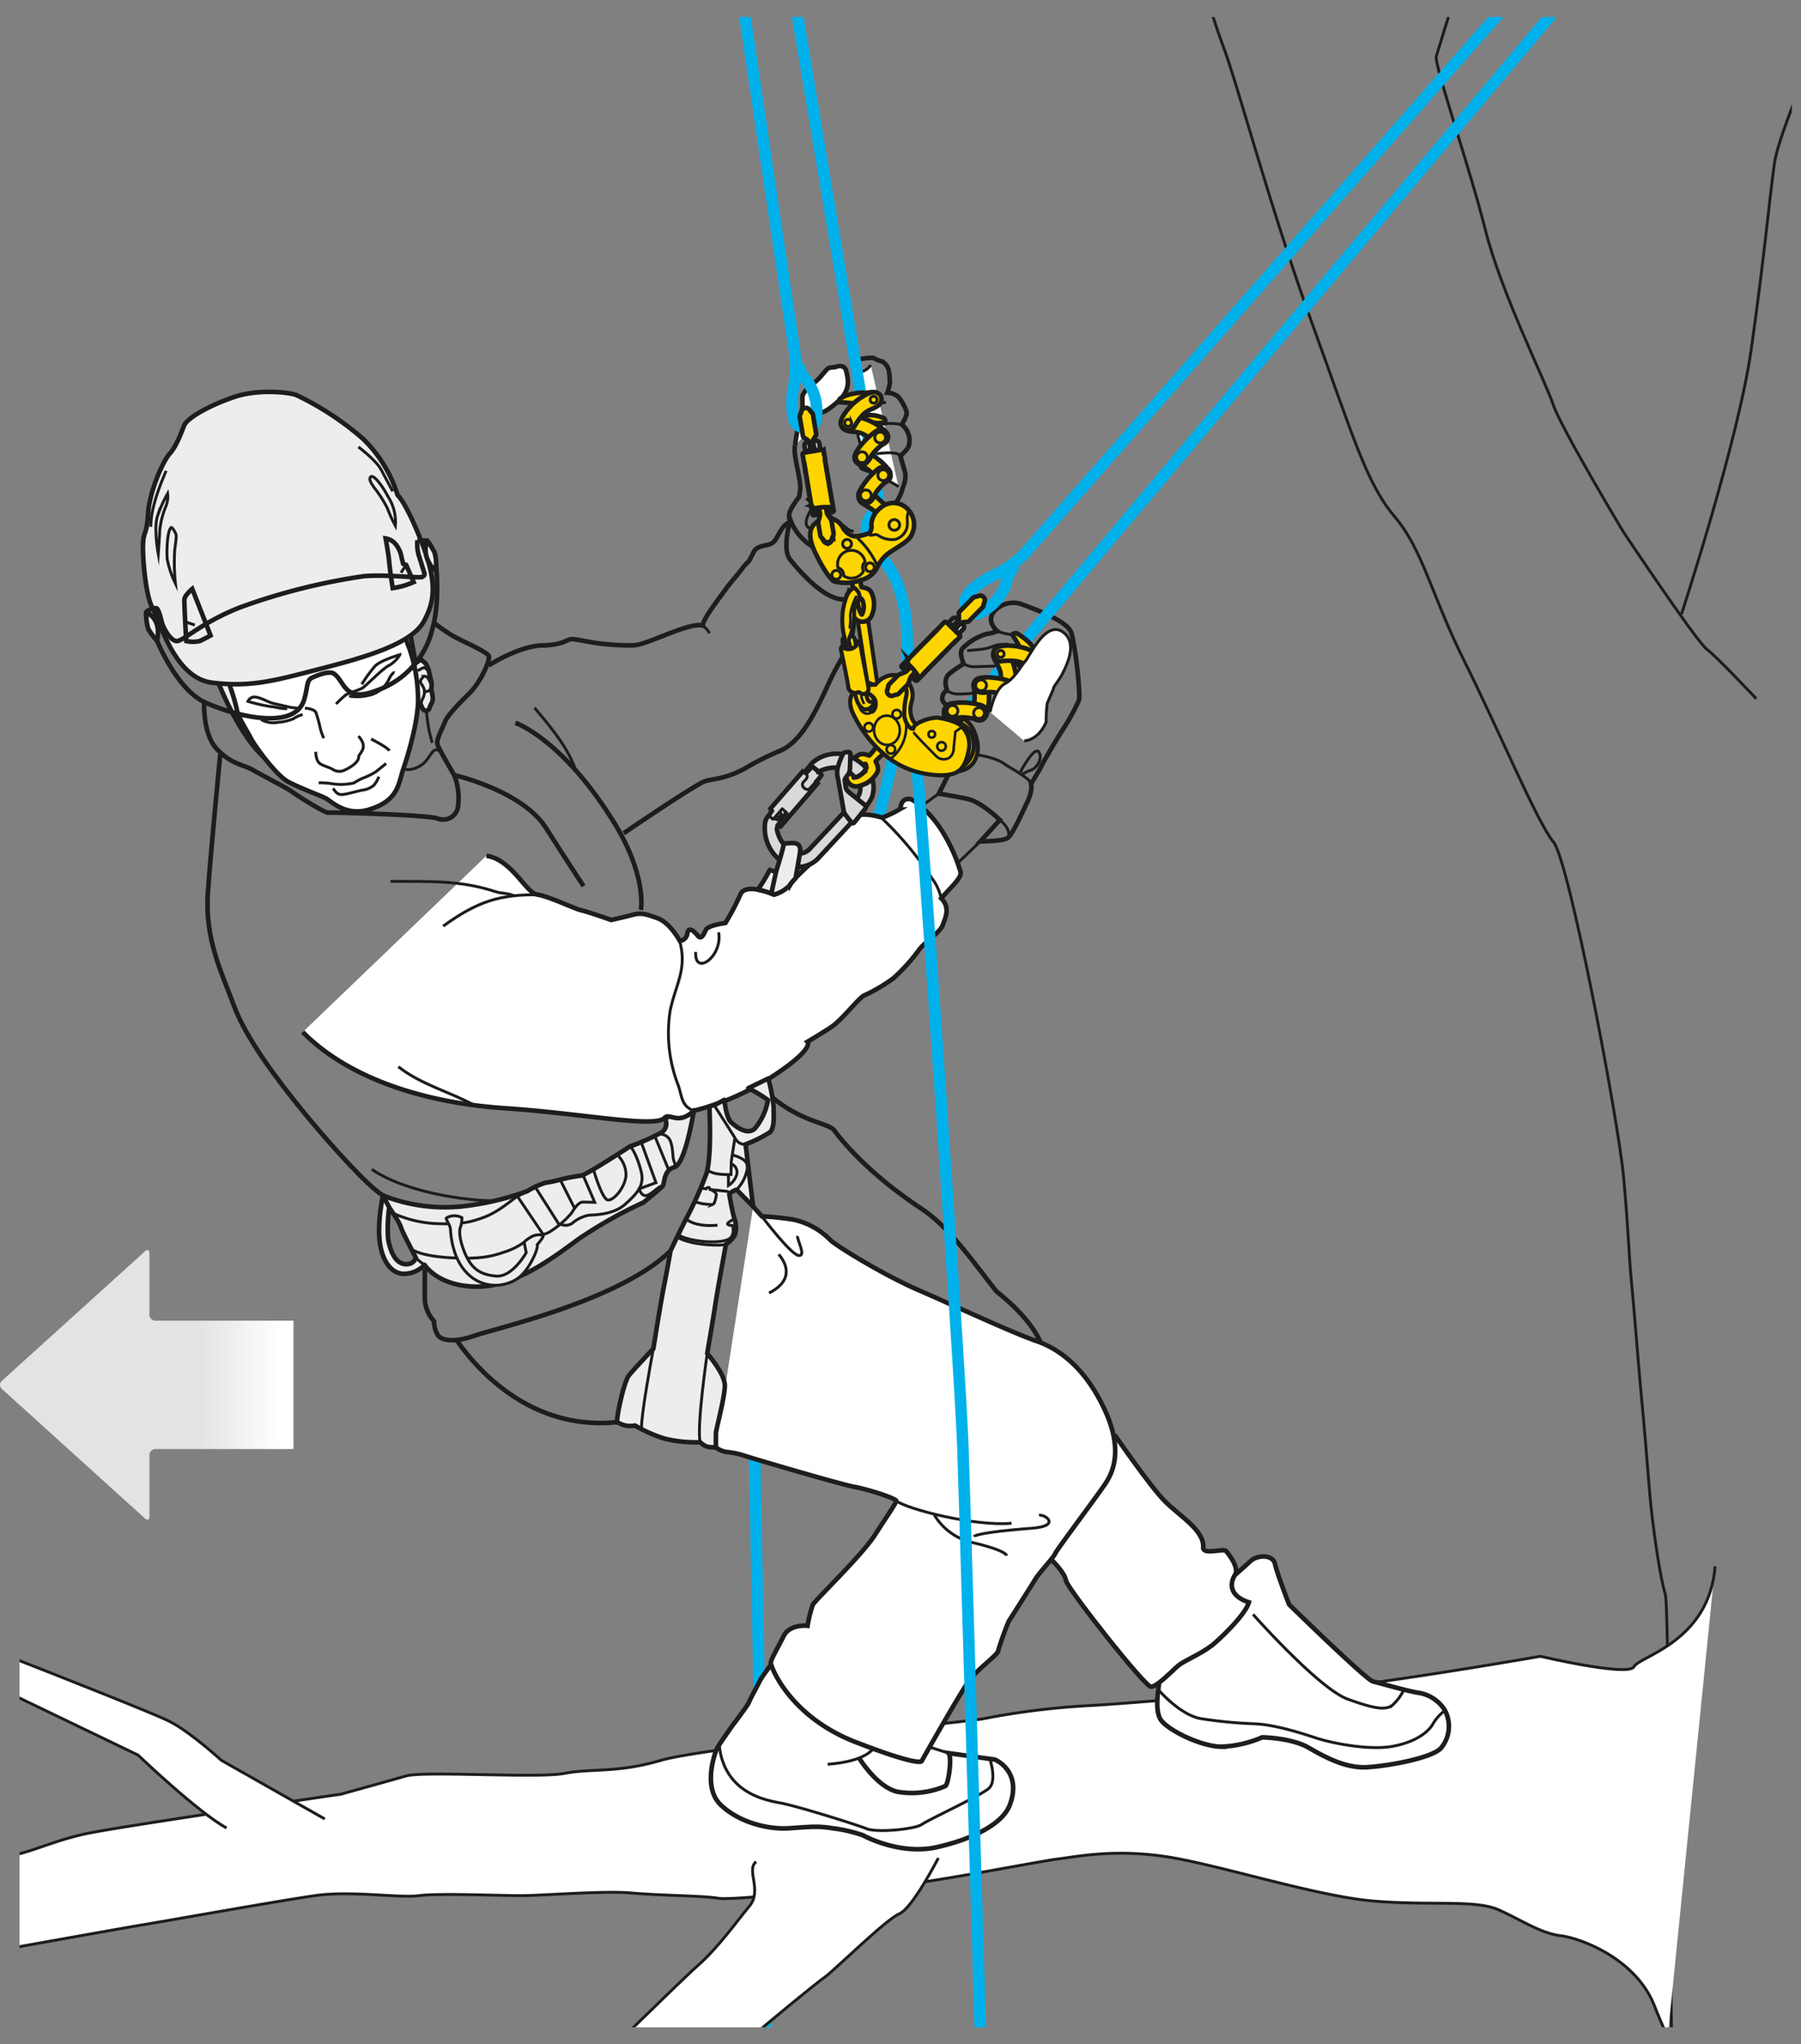 <svg xmlns="http://www.w3.org/2000/svg" xmlns:xlink="http://www.w3.org/1999/xlink" viewBox="0 0 312.784 354.976"><rect x="0" y="0" width="312.784" height="354.976" fill="#808080" stroke="none"/><defs><linearGradient id="Dégradé_sans_nom_5" x1="-3297.086" y1="5556.405" x2="-3297.086" y2="5505.434" gradientTransform="translate(-5505.434 -3056.595) rotate(-90)" gradientUnits="userSpaceOnUse"><stop offset="0.045" stop-color="#fff"/><stop offset="0.323" stop-color="#e3e3e3"/></linearGradient><clipPath id="clip-path"><rect x="3.393" y="2.963" width="307.802" height="349.08" fill="none"/></clipPath></defs><title>ZIGZAG-01-usages-principaux-13</title><g id="Calque_2" data-name="Calque 2"><g id="Calque_1-2" data-name="Calque 1"><path d="M50.972,251.639H26.986a1.034,1.034,0,0,0-1.034,1.036v10.675c0,.571-.348.723-.768.341L.318,241.183a.918.918,0,0,1,0-1.388l24.866-22.503c.42-.386.768-.231.768.341V228.309a1.037,1.037,0,0,0,1.034,1.036H50.972" fill="url(#Dégradé_sans_nom_5)"/><g clip-path="url(#clip-path)"><path d="M138.084,77.323c-.433,1.625,1.126,6.101.877,7.773l-.171,1.204s-1.867,2.261-1.746,3.351a9.363,9.363,0,0,0,4.381,5.447,35.106,35.106,0,0,0,7.133,2.227,12.033,12.033,0,0,1,3.294-3.62,5.377,5.377,0,0,0,2.639-4.543,2.284,2.284,0,0,1,.681-1.32,7.877,7.877,0,0,0,1.64-3.237,4.651,4.651,0,0,0,.406-2.435c-.197-.767-.847-2.965-.847-2.965s.971-.968,1.32-1.4a3.36,3.36,0,0,0,.055-2.506,3.465,3.465,0,0,0-1.147-1.576,6.747,6.747,0,0,0,.835-1.683c.194-.764-.852-2.463-1.441-3.14a2.99,2.99,0,0,0-1.9-.691,8.993,8.993,0,0,0,.445-1.64,11.337,11.337,0,0,0-.214-2.369,2.563,2.563,0,0,0-1.071-1.412,4.587,4.587,0,0,1-1.369-.526c-.193-.203-.975-.112-1.653-.036a11.897,11.897,0,0,0-1.577.347" fill="none" stroke="#1d1d1b" stroke-width="0.8"/><path d="M140.014,86.553c.897.781,1.588,1.073,2.882,2.033,1.293.956,1.541,1.258,2.919,2.194,1.378.945,1.665,1.526,2.45,1.434" fill="none" stroke="#1d1d1b" stroke-miterlimit="10" stroke-width="0.5"/><path d="M141.432,87.665s-2.288,2.941-1.078,3.916c1.205.977,1.657-.198,1.926-.98.269-.772.615-2.015.615-2.015" fill="none" stroke="#1d1d1b" stroke-miterlimit="10" stroke-width="0.5"/><path d="M156.045,84.499a28.835,28.835,0,0,0-2.95-1.629s-2.156-.944-3.279-1.334c-1.124-.381-.15-2.82-.15-2.82a14.908,14.908,0,0,0-.608-2.831c-.405-1.086,1.256-2.418,1.256-2.418a3.738,3.738,0,0,1-.861-1.609,9.664,9.664,0,0,1-.047-3.404s-1.218-3.709-.04-3.84a2.827,2.827,0,0,0,1.86-1.236" fill="#fff" stroke="#1d1d1b" stroke-width="0.5"/><path d="M150.314,73.469a2.081,2.081,0,0,0,1.455.287,19.115,19.115,0,0,0,2.48-.218,12.29,12.29,0,0,1,2.349.183" fill="none" stroke="#1d1d1b" stroke-width="0.5"/><path d="M149.666,78.717a3.156,3.156,0,0,0,1.559.217c.451-.048,1.226-.192,2.471-.278,1.238-.082,2.562.047,2.674.548" fill="none" stroke="#1d1d1b" stroke-width="0.5"/><path d="M142.105,73.211c-.044-.397-.496-1.366.055-1.483.556-.122,1.088.044,3.406-2.037,2.323-2.08,1.654-4.066,1.407-5.229-.244-1.168-1.515-.905-1.78-.758-.271.144-1.037-.002-1.452.331-.417.328-1.649,2.054-2.403,2.427a6.094,6.094,0,0,0-1.926,2.144c-.183.413.155,2.654-.33,3.764a30.179,30.179,0,0,0-.998,4.953" fill="#fff" stroke="#1d1d1b" stroke-width="0.8"/><path d="M84.871,115.589c.701-.537,5.659-3.449,9.279-3.508,3.616-.059,4.226-1.023,5.077-1.08.855-.061,3.481.625,5.085.761a42.502,42.502,0,0,0,5.748.301c2.521-.134,9.557-4.071,12.004-3.432-.123-1.017,3.443-5.539,4.009-6.355.876-1.264,2.094-2.494,2.966-3.738.331-.455.859-.85,1.121-1.249.122-.202.823-1.64.917-1.74,1.009-1.037,2.198-.621,3.172-1.337.85-.62,1.404-3.13,2.918-3.475,0,0-1.377,4.682.08,6.466,6.929,8.5,9.912,6.72,9.912,6.72l.311-1.267c2.021,1.721.92,3.153.816,5.266-.193,4.077-1.55,5.153-3.489,8.931-1.906,3.711-4.604,11.301-9.058,13.407a49.78,49.78,0,0,0-6.199,3.083c-3.773,2.156-6.413,1.889-7.474,2.461-3.504,1.887-13.745,8.894-13.745,8.894" fill="none" stroke="#1d1d1b" stroke-miterlimit="10" stroke-width="0.8"/><path d="M122.03,108.652a3.801,3.801,0,0,1,1.201,1.316" fill="none" stroke="#1d1d1b" stroke-miterlimit="10" stroke-width="0.5"/><path d="M149.922,103.931a17.198,17.198,0,0,1,.83,3.635c.146,1.097,1.698,11.597,1.698,11.597l-1.841-.691-2.15-13.978Z" fill="#ffd500" stroke="#1d1d1b" stroke-linecap="round" stroke-linejoin="round" stroke-width="0.701"/><path d="M138.241,1.154l14.552,87.135s-2.542,1.385-2.288,3.798a6.892,6.892,0,0,0,1.742,3.862c10.456,9.577,3.034,35.583-.995,51.266" fill="none" stroke="#00b1eb" stroke-linecap="round" stroke-linejoin="round" stroke-width="2"/><path d="M149.449,69.16a2.626,2.626,0,0,0,1.921.739,9.012,9.012,0,0,0,2.508-.024" fill="#fff" stroke="#1d1d1b" stroke-width="0.5"/><path d="M151.643,72.105a6.196,6.196,0,0,1,1.936.549.703.703,0,0,1,.126.686l-1.168.15-1.403-.152-1.697-1.31Z" fill="#ffd500" stroke="#1d1d1b" stroke-miterlimit="10" stroke-width="0.8"/><path d="M154.204,76.037c.093-.593-.452-1.211-1.239-1.821a10.314,10.314,0,0,0-4.564-1.911c-.791-.126-1.69-.19-2.178.573a1.284,1.284,0,0,0,.761,1.867c.946.353,1.652.088,2.864.595a11.083,11.083,0,0,1,2.341,1.67A1.315,1.315,0,0,0,154.204,76.037Z" fill="#ffd500" stroke="#1d1d1b" stroke-miterlimit="10" stroke-width="0.8"/><path d="M154.211,81.406a1.792,1.792,0,0,1,.449,1.417,1.276,1.276,0,0,1-2.081.602c-.856-.654-.524-.891-1.864-1.896-1.34-1.005-1.679-.768-2.077-1.413a1.264,1.264,0,0,1,.386-1.74c.498-.388.994-.198,1.582.109a13.75,13.75,0,0,1,1.999,1.337A9.184,9.184,0,0,1,154.211,81.406Z" fill="#ffd500" stroke="#1d1d1b" stroke-miterlimit="10" stroke-width="0.8"/><path d="M154.967,88.964a.891.891,0,0,1,.145,1.192c-.279.605-.854.812-1.823.134-.668-.472-.391-.755-1.732-1.754-1.187-.888-1.931-.997-2.283-1.651a1.285,1.285,0,0,1,.745-1.765,1.232,1.232,0,0,1,1.538.387C152.606,86.878,153.671,87.421,154.967,88.964Z" fill="#ffd500" stroke="#1d1d1b" stroke-miterlimit="10" stroke-width="0.8"/><path d="M145.754,69.844s1.812.099,2.664.24c.857.144,2.595.458,2.835.481.237.015,1.964-.254,1.76-1.285a1.397,1.397,0,0,0-1.516-1.173c-.505-.013-1.033.153-1.436.109a6.48,6.48,0,0,0-1.834.143,6.107,6.107,0,0,0-2.379.899A1.196,1.196,0,0,0,145.754,69.844Z" fill="#ffd500" stroke="#1d1d1b" stroke-miterlimit="10" stroke-width="0.8"/><path d="M146.101,73.916c-.279-.53.041-1.291.596-2.114a10.286,10.286,0,0,1,3.72-3.268c.71-.371,1.54-.707,2.248-.147a1.29,1.29,0,0,1-.131,2.017c-.788.631-1.533.608-2.53,1.472a10.821,10.821,0,0,0-1.69,2.328A1.311,1.311,0,0,1,146.101,73.916Z" fill="#ffd500" stroke="#1d1d1b" stroke-miterlimit="10" stroke-width="0.8"/><path d="M148.749,78.435a1.736,1.736,0,0,0-.244,1.454,1.275,1.275,0,0,0,2.148.31c.751-.76.394-.953,1.58-2.132,1.187-1.185,1.56-1,1.861-1.69a1.263,1.263,0,0,0-.629-1.666c-.549-.314-1.01-.059-1.553.325a12.917,12.917,0,0,0-1.79,1.605A9.091,9.091,0,0,0,148.749,78.435Z" fill="#ffd500" stroke="#1d1d1b" stroke-miterlimit="10" stroke-width="0.8"/><path d="M149.314,85.247a1.423,1.423,0,0,0-.025,1.571,1.275,1.275,0,0,0,2.079.064c.571-.619.254-.846,1.326-2.079.968-1.127,1.672-1.399,1.879-2.102a1.273,1.273,0,0,0-1.038-1.597c-.694-.053-1.086.333-1.633.835A11.809,11.809,0,0,0,149.314,85.247Z" fill="#ffd500" stroke="#1d1d1b" stroke-miterlimit="10" stroke-width="0.8"/><path d="M154.077,81.87a.938.938,0,1,1-1.33-.024A.936.936,0,0,1,154.077,81.87Z" fill="#ffd500" stroke="#1d1d1b" stroke-miterlimit="10" stroke-width="0.5"/><path d="M151.054,85.372a.941.941,0,1,1-1.332-.026A.946.946,0,0,1,151.054,85.372Z" fill="#ffd500" stroke="#1d1d1b" stroke-miterlimit="10" stroke-width="0.5"/><path d="M150.437,78.816a.939.939,0,0,1-.142,1.323.942.942,0,1,1,.142-1.323Z" fill="#ffd500" stroke="#1d1d1b" stroke-miterlimit="10" stroke-width="0.5"/><path d="M153.588,75.381a.941.941,0,1,1-1.318-.139A.93.93,0,0,1,153.588,75.381Z" fill="#ffd500" stroke="#1d1d1b" stroke-miterlimit="10" stroke-width="0.5"/><path d="M152.281,69.181a.601.601,0,1,1-.797-.317A.601.601,0,0,1,152.281,69.181Z" fill="#ffd500" stroke="#1d1d1b" stroke-miterlimit="10" stroke-width="0.5"/><path d="M147.839,73.202a.602.602,0,0,1-.311.795.593.593,0,0,1-.786-.309.6.6,0,1,1,1.097-.485Z" fill="#ffd500" stroke="#1d1d1b" stroke-miterlimit="10" stroke-width="0.5"/><path d="M151.328,102.869c-.428-.825-1.545-.831-1.696-.898-.151-.07-.582-4.902-.582-4.902l-2.23.487s1.452,4.608,1.335,4.732c-.106.129-1.12.597-1.163,1.526a4.766,4.766,0,0,0,1.434,3.506,1.752,1.752,0,0,0,3.05-.657A4.786,4.786,0,0,0,151.328,102.869Zm-2.342,2.033c-.12-.727-.129-1.245-.008-1.236a1.129,1.129,0,0,1,.922.951,2.88,2.88,0,0,1-.211,2.083C149.59,106.835,149.108,105.675,148.986,104.902Z" fill="#ffd500" stroke="#1d1d1b" stroke-miterlimit="10" stroke-width="0.8"/><path d="M138.768,63.767a7.31,7.31,0,0,0,1.569,2.623,8.916,8.916,0,0,1,1.318,6.764c-.524,1.604-2.547,1.356-3.279.523-1.049-1.186-.934-4.857-.536-6.478a19.275,19.275,0,0,0,.14-6.347C137.874,60.361,134.058,34.579,129.102,1" fill="none" stroke="#00b1eb" stroke-linecap="round" stroke-linejoin="round" stroke-width="2"/><path d="M152.952,88.172a3.956,3.956,0,0,0-1.625,2.878,2.006,2.006,0,0,1-.293,1.481,6.756,6.756,0,0,1-2.649.609,3.032,3.032,0,0,1-2.023-1.557,2.895,2.895,0,0,0-4.008-1.199c-1.467.688-2.41,2.149-.78,5.562,1.622,3.414,2.875,4.787,3.219,4.985a7.732,7.732,0,0,0,4.856-.239,4.232,4.232,0,0,0,2.593-1.923,6.469,6.469,0,0,1,1.771-2.458c1.131-.968,3.674-2.094,4.238-3.316a3.851,3.851,0,0,0-.743-4.715A3.365,3.365,0,0,0,152.952,88.172Zm-8.3,4.919c.037.769-.569,1.46-1.129,1.241a1.079,1.079,0,0,1-.172-1.917A.877.877,0,0,1,144.653,93.092Z" fill="#ffd500" stroke="#1d1d1b" stroke-miterlimit="10" stroke-width="0.8"/><path d="M148.989,93.496a14.759,14.759,0,0,1,3.19,4.33" fill="none" stroke="#1d1d1b" stroke-linecap="round" stroke-linejoin="round" stroke-width="0.5"/><path d="M150.759,92.698c.579.59,1.102-.125,1.703.236a4.347,4.347,0,0,0,2.972.744,2.876,2.876,0,0,0,2.088-2.12c.216-.929-.232-2.252.415-2.743" fill="none" stroke="#1d1d1b" stroke-linecap="round" stroke-linejoin="round" stroke-width="0.5"/><path d="M145.814,99.317a.766.766,0,0,1-.068,1.081.765.765,0,1,1-1.009-1.15A.766.766,0,0,1,145.814,99.317Z" fill="none" stroke="#1d1d1b" stroke-linecap="round" stroke-linejoin="round" stroke-width="0.5"/><path d="M147.692,93.937a.769.769,0,1,1-1.088-.07A.78.78,0,0,1,147.692,93.937Z" fill="none" stroke="#1d1d1b" stroke-linecap="round" stroke-linejoin="round" stroke-width="0.5"/><path d="M151.663,98.017a.764.764,0,1,1-1.081-.075A.758.758,0,0,1,151.663,98.017Z" fill="none" stroke="#1d1d1b" stroke-linecap="round" stroke-linejoin="round" stroke-width="0.5"/><path d="M156.01,90.546a.923.923,0,1,1-1.302-.085A.928.928,0,0,1,156.01,90.546Z" fill="none" stroke="#1d1d1b" stroke-linecap="round" stroke-linejoin="round" stroke-width="0.5"/><path d="M146.199,98.994a1.329,1.329,0,0,0-.658-.399,2.408,2.408,0,1,1,4.7-1.029h0a1.309,1.309,0,0,0-.274,1.613,2.514,2.514,0,0,1-.503.629,2.401,2.401,0,0,1-2.952.179A1.322,1.322,0,0,0,146.199,98.994Z" fill="none" stroke="#1d1d1b" stroke-linecap="round" stroke-linejoin="round" stroke-width="0.5"/><path d="M142.326,89.108l-.562-.663-.69-.023-.11-.047c.073.409.141.841.161.927a.191.191,0,0,0,.248.177c.045-.003.473-.075 1-.161Z" fill="#e3e3e3" stroke="#1d1d1b" stroke-miterlimit="10" stroke-width="0.8"/><path d="M142.563,78.614s-.217-1.282-.277-1.673a.549.549,0,0,0-.642-.4c-.148.02-1.148.19-1.489.247a.628.628,0,0,0-.448.563c.011.093.236,1.414.236,1.414l.162.088s1.075,6.428,1.483,8.853c-.119.021-.307.058-.43.084-.193.023-.253.137-.192.472.05.341.206.401.297.389.067-.004.311-.055.467-.08.119.708.655.535.839.511,0,0,.384-.041,1.018-.15.63-.106.515-.235.515-.235l-.145-.873Zm-1.297.615a.706.706,0,1,1,.583-.813A.702.702,0,0,1,141.267,79.229Z" fill="#e3e3e3" stroke="#1d1d1b" stroke-miterlimit="10" stroke-width="0.8"/><line x1="141.729" y1="88.57" x2="141.588" y2="87.705" fill="none" stroke="#1d1d1b" stroke-miterlimit="10" stroke-width="0.5"/><path d="M143.386,87.725s.172,1.011.22,1.323c.047.309.755,1.143.811,1.446.048.299.297,1.798.342,2.047a.699.699,0,0,1-.086.506,2.989,2.989,0,0,0-.22.632.715.715,0,0,1-.61.466.734.734,0,0,1-.73-.242,4.352,4.352,0,0,0-.405-.529.641.641,0,0,1-.249-.449c-.042-.253-.29-1.744-.348-2.051-.046-.302.352-1.314.301-1.632-.05-.304-.217-1.312-.217-1.312Z" fill="#ffd500" stroke="#1d1d1b" stroke-miterlimit="10" stroke-width="0.8"/><path d="M140.838,78.604s-.266-1.58-.317-1.892c-.047-.309-1.015-.664-1.066-.969-.052-.303-.51-3.039-.548-3.283a.671.671,0,0,1,.089-.51,3.708,3.708,0,0,0,.214-.629.73.73,0,0,1,.612-.465.719.719,0,0,1,.724.238,3.485,3.485,0,0,0,.41.526.711.711,0,0,1,.249.456c.031.245.49,2.981.546,3.284.045.303-.6.927-.554,1.236.051.318.32,1.893.32,1.893Z" fill="#ffd500" stroke="#1d1d1b" stroke-miterlimit="10" stroke-width="0.8"/><path d="M139.385,78.915c.03.127.279,1.648.279,1.648l.043-.001.143.852-.054.006.112.674.051-.003.142.84-.052.004.117.68.046-.009.146.862-.054.006.115.68.048-.008.142.832-.052.004.117.677.048-.007.146.887c-.023.023-.035.04-.03.064.003.019.012.073.023.158a.281.281,0,0,1,.197.146,3.042,3.042,0,0,1,.199.412,15.975,15.975,0,0,1,1.595-.238c.475-.028,1.041-.02,1.041-.02l.15.972c.218-.034.375-.062.419-.068.22-.037.353-.189.333-.315-.022-.127-.301-1.765-.301-1.765l-.063.01-.137-.838.039-.008-.116-.677-.03.005-.143-.829.035-.004-.116-.683-.03.01-.15-.866.042-.003-.119-.675-.037.006-.135-.84.038-.009-.12-.676-.032.004-.14-.847c.033-.022.053-.05.048-.076-.013-.094-.247-1.461-.272-1.624a.203.203,0,0,0-.253-.184c-.108.027-2.864.485-3.084.522C139.503,78.641,139.365,78.79,139.385,78.915Z" fill="#ffd500" stroke="#1d1d1b" stroke-miterlimit="10" stroke-width="0.8"/><polyline points="143.896 88.063 144.071 88.073 144.22 88.971" fill="none" stroke="#1d1d1b" stroke-miterlimit="10" stroke-width="0.5"/><path d="M130.922,245.83s1.066,53.179,1.994,107.702" fill="none" stroke="#00b1eb" stroke-linecap="round" stroke-linejoin="round" stroke-width="2"/><path d="M210.106,1.131c.805,2.57,1.581,4.908,2.295,6.81,2.71,7.232,8.132,28.014,15.359,47.897,7.23,19.881,9.489,28.008,14.459,33.89,4.97,5.875,6.325,13.546,12.199,25.289,5.875,11.749,12.651,28.016,15.364,31.175,2.709,3.168,11.294,48.347,12.199,58.291.902,9.939.902,13.554,1.355,18.071.45,4.517,1.355,16.266,1.805,20.786.452,4.518.905,10.392,1.355,15.811.452,5.428,1.81,14.917,2.709,17.624.616,1.841.605,46.079,1.103,77.055" fill="none" stroke="#1d1d1b" stroke-miterlimit="10" stroke-width="0.5"/><path d="M252.113,1.127c-1.473,4.697-2.465,8.025-2.665,8.624-.45,1.355,5.811,19.335,8.521,30.18C260.684,50.773,268.364,66.131,269.718,70.201c1.358,4.065,12.199,22.142,12.199,22.142s12.713,19.065,14.523,20.414c1.804,1.358,8.585,8.587,8.585,8.587" fill="none" stroke="#1d1d1b" stroke-miterlimit="10" stroke-width="0.5"/><path d="M292.039,106.611s9.82-29.989,12.08-45.809c2.26-15.806,3.163-26.201,4.065-32.528.353-2.468,2.221-7.622,4.367-12.99" fill="none" stroke="#1d1d1b" stroke-miterlimit="10" stroke-width="0.5"/><path d="M297.86,271.981c-1.013,13.167-13.169,15.633-14.074,17.437-.903,1.811-16.264-1.797-16.264-1.797s-33.438,5.867-45.181,6.314c-11.749.455-25.304,1.818-33.438,2.265a132.809,132.809,0,0,0-18.074,2.254c-1.805.452-48.347,4.973-56.026,7.23-7.68,2.265-12.199,1.357-16.719,2.265-4.517.902-24.398-.452-27.561.45-3.162.908-11.294,3.159-11.294,3.159S22.18,316.979,15.4,318.337C9.924,319.438,5.922,321.417,2.443,322.136L2.289,338.239c8.471-1.519,19.784-3.539,23.053-4.083,5.422-.902,23.042-4.07,29.368-4.973,6.325-.902,14.456.456,18.071,0,3.617-.447,13.556,0,17.623,0,4.065,0,14.459-.902,19.429-.447,4.97.447,12.199.447,14.909.903,2.71.447,20.784-1.813,26.659-1.813,5.874,0,28.468-4.518,32.08-4.973,3.612-.447,9.942-1.797,18.976-.447,9.039,1.358,25.756,6.777,35.697,7.68,9.939.902,18.019-.26,22.084,1.55,4.064,1.805,7.229,4.062,10.842,4.517,3.612.456,13.101,4.065,16.266,12.197.761,1.956,1.542,3.75,2.29,5.345" fill="#fff" stroke="#1d1d1b" stroke-miterlimit="10" stroke-width="0.5"/><path d="M131.326,323.304c-1.811,1.349,1.098,4.977-1.16,7.685-2.26,2.72-5.425,7.23-9.04,10.399-1.7,1.486-6.899,6.572-12.352,11.87,0,0,21.427.77,21.86.392,3.01-2.629,11.451-9.542,12.635-10.33,1.355-.908,10.659-10.071,12.914-10.982,2.263-.902,6.784-9.685,6.784-9.685" fill="#fff" stroke="#1d1d1b" stroke-miterlimit="10" stroke-width="0.5"/><path d="M39.347,317.434c-4.97-2.707-15.361-12.651-15.361-12.651L2.282,294.339,2.345,287.966c7.198,2.82,24.228,9.526,27.063,10.942,3.615,1.813,9.036,6.777,9.036,6.777l17.967,10.185" fill="#fff" stroke="#1d1d1b" stroke-miterlimit="10" stroke-width="0.5"/><path d="M163.055,137.806l3.559-7.029.68-6.44-2.122-1.439s-1.693-.675-1.524-1.778c.17-1.098.847-1.183.847-1.183s-.847-1.954.424-2.967a21.272,21.272,0,0,1,2.458-1.694s-.846-1.786-.254-2.63a9.726,9.726,0,0,1,4.152-2.542,7.94,7.94,0,0,0,1.948-.503s-2.12-1.693-.509-3.47a4.381,4.381,0,0,1,4.996-1.095c.514.161,1.355.505,1.779.675.426.169,5.848,2.198,6.526,4.058s1.696,10.759,1.358,11.863a38.455,38.455,0,0,1-2.967,5.337c-.762,1.18-3.218,5.335-3.472,5.925-.254.598-1.868,3.221-1.868,3.221s.341,1.103-.677,3.22c-1.016,2.115-2.54,5.589-3.387,6.185-.846.59-4.742.59-4.742.59l3.387-3.726s-3.218-3.133-5.591-3.647C165.682,138.234,163.055,137.806,163.055,137.806Z" fill="none" stroke="#1d1d1b" stroke-miterlimit="10" stroke-width="0.8"/><line x1="163.055" y1="137.806" x2="160.003" y2="140.008" fill="none" stroke="#1d1d1b" stroke-miterlimit="10" stroke-width="0.5"/><line x1="166.272" y1="149.926" x2="170.258" y2="146.107" fill="none" stroke="#1d1d1b" stroke-miterlimit="10" stroke-width="0.5"/><path d="M166.934,130.698s5.187.415,7.219,1.773,4.657,2.627,4.911,3.641" fill="none" stroke="#1d1d1b" stroke-miterlimit="10" stroke-width="0.5"/><path d="M177.201,134.08s2.461-4.66,3.223-3.472c.762,1.18-.511,2.882-1.36,3.128a7.107,7.107,0,0,0-1.606.767" fill="none" stroke="#1d1d1b" stroke-miterlimit="10" stroke-width="0.5"/><path d="M164.494,119.936a3.302,3.302,0,0,0,1.863.59,35.119,35.119,0,0,0,3.941-.278" fill="none" stroke="#1d1d1b" stroke-miterlimit="10" stroke-width="0.5"/><path d="M167.375,115.275a3.343,3.343,0,0,0,1.951.506c.672,0,4.827-.169,4.827-.169" fill="none" stroke="#1d1d1b" stroke-miterlimit="10" stroke-width="0.5"/><path d="M173.221,109.6a8.645,8.645,0,0,0,2.577.601,12.625,12.625,0,0,1,2.503.331" fill="none" stroke="#1d1d1b" stroke-miterlimit="10" stroke-width="0.5"/><path d="M167.968,112.984s2.289-.17,3.133-.339c.849-.166,1.781-.595,2.204-.675a17.273,17.273,0,0,1,1.863-.084" fill="none" stroke="#1d1d1b" stroke-miterlimit="10" stroke-width="0.5"/><path d="M149.191,305.269s3.04,4.999,6.626,5.87a14.692,14.692,0,0,0,8.359-.982c.545-.331,1.218-5.035.555-5.718l8.05,1.117s4.774,1.942,2.614,7.828c-1.222,3.331-6.412,5.967-12.681,7.38-6.261,1.416-12.374-1.792-12.898-2.083a25.434,25.434,0,0,0-5.218-1.194c-2.683-.449-4.102-.222-7.682,0-3.578.22-8.651-1.045-11.781-4.104-3.13-3.057-.969-8.945-.669-9.619.296-.669,1.86-2.837,2.31-3.503.447-.67,3.057-4.025,3.281-4.618.225-.595,1.64-3.212,1.94-3.808.296-.598,1.789-2.609,2.461-3.5a26.628,26.628,0,0,1,3.207-3.959c1.265-1.117,4.171.151,4.171.151" fill="#fff" stroke="#1d1d1b" stroke-miterlimit="10" stroke-width="0.8"/><path d="M171.967,305.634s1.191,3.647-.223,4.915c-1.418,1.265-10.516,5.451-11.636,6.263-1.119.823-7.756,1.492-9.618.746-1.863-.746-12.083-3.948-14.988-4.472-2.909-.527-8.865-1.813-10.366-8.568a14.017,14.017,0,0,1-.225-1.577" fill="none" stroke="#1d1d1b" stroke-miterlimit="10" stroke-width="0.5"/><path d="M143.737,306.373c4.35-.35,6.748-1.331,7.994-2.752" fill="none" stroke="#1d1d1b" stroke-miterlimit="10" stroke-width="0.5"/><line x1="164.732" y1="304.439" x2="161.573" y2="303.428" fill="none" stroke="#1d1d1b" stroke-miterlimit="10" stroke-width="0.5"/><path d="M37.609,117.75c.754,2.037,4.16,10.204,8.397,13.909,4.232,3.707-.924-4.432-.924-4.432l-3.828-9.699Z" fill="#ededed" stroke="#1d1d1b" stroke-linecap="round" stroke-linejoin="round" stroke-width="0.8"/><path d="M69.701,110.388s1.942,5.348,1.974,5.478c.032.13.62,6.094.62,6.094l.195.455.646.059s.291.91.746.948a.649.649,0,0,0,.678-.389,6.053,6.053,0,0,1,.392-.908,1.829,1.829,0,0,0,.195-1.04,11.737,11.737,0,0,0-.259-1.427,3.709,3.709,0,0,0,.031-1.299c-.127-.514-.421-1.617-.421-1.81a5.174,5.174,0,0,0-.553-1.299c-.095-.098-.841-.746-.841-.746l-.91.648-1.101-5.896Z" fill="#ededed" stroke="#1d1d1b" stroke-linecap="round" stroke-linejoin="round" stroke-width="0.8"/><path d="M72.194,115.151a4.112,4.112,0,0,0-.509.598" fill="none" stroke="#1d1d1b" stroke-miterlimit="10" stroke-width="0.5"/><path d="M72.559,116.482s.998-.635,1.148-.537a1.893,1.893,0,0,1,.9,1.069" fill="none" stroke="#1d1d1b" stroke-miterlimit="10" stroke-width="0.5"/><path d="M73.136,122.474a2.336,2.336,0,0,1,.301-1.207,2.431,2.431,0,0,0,.27-1.188c.021-.656-.49-1.167-.661-1.577-.17-.416.587-1.072.587-1.072a.813.813,0,0,1,.799.514,4.002,4.002,0,0,1,.514,1.384" fill="none" stroke="#1d1d1b" stroke-miterlimit="10" stroke-width="0.5"/><line x1="73.8" y1="120.15" x2="74.919" y2="119.833" fill="none" stroke="#1d1d1b" stroke-miterlimit="10" stroke-width="0.5"/><path d="M39.031,116.969a32.118,32.118,0,0,1,2.138,6.415c.193,1.175,1.847,3.699,2.431,4.866.585,1.162,4.282,6.325,6.422,7.492,2.138,1.162,5.736,2.429,6.613,2.914.875.486,3.407,3.13,7.394,1.947,5.249-1.556,5.153-4.575,6.027-7.1.876-2.533,2.821-9.05,2.53-12.937a27.471,27.471,0,0,0-1.458-7.881c-.585-1.363-1.463-4.662-1.463-4.662" fill="#fff" stroke="#1d1d1b" stroke-miterlimit="10" stroke-width="0.8"/><path d="M52.038,123.001l-1.463-.138s-2.125-.492-3.064-.698c-.941-.209-2.552-1.254-3.519-1.111a1.263,1.263,0,0,0-.931.741,30.261,30.261,0,0,0,3.955.908c1.039.066,2.146.495,2.856.326" fill="none" stroke="#1d1d1b" stroke-miterlimit="10" stroke-width="0.5"/><path d="M45.352,124.948a4.144,4.144,0,0,0,2.855.492,9.312,9.312,0,0,0,2.685-.59,5.466,5.466,0,0,1,1.671-.765" fill="none" stroke="#1d1d1b" stroke-miterlimit="10" stroke-width="0.5"/><path d="M52.962,122.995c.661,0,1.739.246,1.916.765a23.055,23.055,0,0,1,.729,2.641,9.166,9.166,0,0,0,.628,1.779" fill="none" stroke="#1d1d1b" stroke-miterlimit="10" stroke-width="0.5"/><path d="M54.83,130.555c.032.696.174,1.702.797,2.085.627.389,1.606.629,2.127.947a2.082,2.082,0,0,0,2.122.135c1.396-.63,2.443-1.569,2.407-2.233-.034-.661,1.879-1.564-.034-3.655" fill="none" stroke="#1d1d1b" stroke-miterlimit="10" stroke-width="0.5"/><path d="M62.838,118.84a22.855,22.855,0,0,1,2.333-3.207c.973-.973,4.281-1.947,4.281-1.947a5.067,5.067,0,0,1-1.847,1.85c-1.072.487-3.989,3.498-4.571,3.888-.586.392-2.433.878-3.015,1.273a22.447,22.447,0,0,0-1.654,1.551" fill="none" stroke="#1d1d1b" stroke-miterlimit="10" stroke-width="0.5"/><path d="M60.633,120.883a8.909,8.909,0,0,0,4.087-.317,5.144,5.144,0,0,0,2.916-2.792c.585-1.104.908-.974.908-.974" fill="none" stroke="#1d1d1b" stroke-miterlimit="10" stroke-width="0.5"/><path d="M55.348,135.937a13.724,13.724,0,0,1,2.186.143,11.18,11.18,0,0,0,1.702.143,11.454,11.454,0,0,0,2.192-.241,12.656,12.656,0,0,1,1.58-.85,12.626,12.626,0,0,0,2.285-1.124c.296-.241,1.765-1.421,1.765-1.421" fill="none" stroke="#1d1d1b" stroke-miterlimit="10" stroke-width="0.5"/><path d="M57.826,136.93c.492.492.654,1.18,1.848,1.019,1.094-.143,2.868-.728,3.526-.773a3.904,3.904,0,0,0,1.677-.759,5.065,5.065,0,0,0,.923-1.551" fill="none" stroke="#1d1d1b" stroke-miterlimit="10" stroke-width="0.5"/><path d="M64.456,128.329c1.132.608,2.871,1.519,3.175,2.043" fill="none" stroke="#1d1d1b" stroke-miterlimit="10" stroke-width="0.5"/><path d="M201.261,292.197c.148.376-.961,4.83.447,6.602,1.41,1.783,6.896,4.451,10.307,4.522a19.53,19.53,0,0,0,7.192-1.628s5.044.077,8.013,1.77c2.964,1.715,6.526,3.641,10.235,3.417,3.708-.223,11.048-1.554,12.755-3.26a5.904,5.904,0,0,0,.741-6.594,6.56,6.56,0,0,0-4.451-3.043c-1.705-.223-6.896-1.709-8.082-2.006-1.191-.294-14.539-13.353-14.539-13.353s-2.074-5.338-2.445-7.036c-.371-1.707-3.112-1.563-4.229-.518-1.111,1.032-2.744,2.445-2.744,2.445" fill="#fff" stroke="#1d1d1b" stroke-miterlimit="10" stroke-width="0.8"/><path d="M201.324,293.586s3.8,4.414,7.478,4.901a79.986,79.986,0,0,0,9.066.857c3.432.122,8.09,1.596,10.662,2.453,2.575.857,9.069,2.199,13.234,1.474,4.17-.741,6.374-2.577,7.107-3.927a8.159,8.159,0,0,1,2.08-2.318" fill="none" stroke="#1d1d1b" stroke-miterlimit="10" stroke-width="0.5"/><path d="M217.625,280.35s11.395,12.866,16.423,14.702c5.023,1.845,6.616,1.845,7.717,1.112a8.577,8.577,0,0,0,2.085-2.823" fill="none" stroke="#1d1d1b" stroke-miterlimit="10" stroke-width="0.5"/><path d="M40.566,68.974c-4.963,1.714-8.183,3.85-8.585,4.895-.404,1.046-1.364,3.687-2.489,4.896-1.122,1.199-3.529,6.496-3.771,10.429-.239,3.935-.802,2.89-.884,5.377-.082,2.485.484,9.066,1.688,11.072,1.204,2.004,3.689,12.108,10.35,12.912,6.662.804,10.672-.32,18.454-2.332,7.784-1.998,16.127-4.329,18.292-8.335,2.17-4.01,2.297-7.482-1.201-15.728-2.244-5.295-3.369-6.179-3.369-6.179A23.227,23.227,0,0,0,63.035,76.192,50.981,50.981,0,0,0,51.562,68.651C50.598,68.169,44.98,67.444,40.566,68.974Z" fill="#ededed" stroke="#1d1d1b" stroke-linecap="round" stroke-linejoin="round" stroke-width="0.8"/><path d="M28.847,81.763c-.127.389-2.719,5.835-2.655,9.73" fill="none" stroke="#1d1d1b" stroke-miterlimit="10" stroke-width="0.5"/><path d="M29.108,85.721a4.361,4.361,0,0,1-.322,2.265,14.492,14.492,0,0,0-1.039,4.154c-.063,1.358-.257,4.083-.257,4.083s-.844-4.48-.132-6.615A22.517,22.517,0,0,1,29.108,85.721Z" fill="none" stroke="#1d1d1b" stroke-miterlimit="10" stroke-width="0.5"/><path d="M29.695,91.623c-.659.657-.781,4.017-.65,5.51a17.399,17.399,0,0,0,1.426,4.213,35.323,35.323,0,0,1-.13-5.836c.258-1.947.323-2.466.193-2.791C30.407,92.4,29.887,91.427,29.695,91.623Z" fill="none" stroke="#1d1d1b" stroke-miterlimit="10" stroke-width="0.5"/><path d="M64.382,82.8c-.456.46.259,1.363.651,1.947a19.706,19.706,0,0,1,2.268,3.57,24.831,24.831,0,0,0,1.363,2.979,8.174,8.174,0,0,0-1.233-4.998C65.811,83.321,64.71,82.483,64.382,82.8Z" fill="none" stroke="#1d1d1b" stroke-miterlimit="10" stroke-width="0.5"/><path d="M62.242,77.613s3.113,2.332,3.955,3.953c.844,1.622,2.011,3.758,2.011,3.758" fill="none" stroke="#1d1d1b" stroke-miterlimit="10" stroke-width="0.5"/><path d="M66.975,93.499s.524,2.855.649,4.348c.129,1.487.585,4.278.585,4.278a14.519,14.519,0,0,0,2.27-.518c.905-.326,1.36-.521,1.36-.521l-1.296-2.98-.518-.193-.259-.973a4.869,4.869,0,0,0-.974-2.337A2.797,2.797,0,0,0,66.975,93.499Z" fill="none" stroke="#1d1d1b" stroke-miterlimit="10" stroke-width="0.8"/><line x1="70.542" y1="98.106" x2="69.637" y2="99.463" fill="none" stroke="#1d1d1b" stroke-miterlimit="10" stroke-width="0.5"/><path d="M33.388,102.255s-1.297,1.104-1.362,1.818c-.065.712.325,7.249.325,7.249a5.35,5.35,0,0,0,2.334,0c.714-.318,1.882-.966,1.882-.966Z" fill="none" stroke="#1d1d1b" stroke-miterlimit="10" stroke-width="0.8"/><line x1="32.284" y1="108.023" x2="33.84" y2="108.541" fill="none" stroke="#1d1d1b" stroke-miterlimit="10" stroke-width="0.5"/><path d="M27.159,105.623c-.38-.098-1.762.384-1.762.702a9.392,9.392,0,0,0,.352,2.877,12.787,12.787,0,0,0,1.513,2.043s3.403,8.378,8.204,10.651c4.795,2.27,15.741,5.263,17.374-.455.651-2.265.391-3.311,1.365-3.758.971-.455,2.99-1.233,3.759-.714,1.947,1.292,1.753,5.123,7.33,2.979a14.979,14.979,0,0,0,9.791-10.693c1.424-4.989.646-11.473.45-12.772A6.089,6.089,0,0,0,74.175,93.888l-1.686-.066a7.493,7.493,0,0,0,.196,2.469c.318.974,1.035,3.303,1.035,3.303s.13.331-.389.59c-.518.255-6.287-.46-10.115-.129a108.157,108.157,0,0,0-21.4,5.374c-6.739,2.595-10.048,5.965-11.151,5.894-1.104-.058-2.335-2.392-2.53-3.168C27.943,107.374,27.534,105.727,27.159,105.623Z" fill="none" stroke="#1d1d1b" stroke-miterlimit="10" stroke-width="0.8"/><path d="M27.262,111.246a12.787,12.787,0,0,1-1.513-2.043,9.392,9.392,0,0,1-.352-2.877,4.116,4.116,0,0,1,1.021.713,3.594,3.594,0,0,1,.901,1.677A5.598,5.598,0,0,1,27.262,111.246Z" fill="#ededed" stroke="#1d1d1b" stroke-linecap="round" stroke-linejoin="round" stroke-width="0.8"/><path d="M193.576,249.141s6.129,8.952,8.756,11.58c2.625,2.625,6.83,5.025,6.639,8.018-.085,1.349,3.562.098,3.953.585,2.609,3.181,1.538,4.192,1.538,4.192s-2.226,3.188,2.448,4.744c-.73,2.376-5.525,6.785-6.452,7.486-2.043,1.556-4.721,2.596-5.79,3.467-1.069.881-3.7,3.699-4.769,3.699s-14.585-17.118-14.784-18.482c-.193-1.363-2.527-3.596-2.527-3.596" fill="#fff" stroke="#1d1d1b" stroke-miterlimit="10" stroke-width="0.8"/><path d="M74.175,93.888a4.626,4.626,0,0,0-.132,2.667c.233,1.005,1.336,2.702,1.612,2.297a6.242,6.242,0,0,0-.23-3.017A17.142,17.142,0,0,0,74.175,93.888Z" fill="#ededed" stroke="#1d1d1b" stroke-linecap="round" stroke-linejoin="round" stroke-width="0.8"/><path d="M115.412,194.131a1.82,1.82,0,0,1-.487,2.503,38.995,38.995,0,0,1-5.536,2.461s-7.7,5.004-8.423,5.049a31.061,31.061,0,0,0-3.416.638,23.219,23.219,0,0,1-2.843.616,13.696,13.696,0,0,0-3.128,1.448,49.747,49.747,0,0,1-10.5,2.551,29.312,29.312,0,0,1-14.56-1.792s-1.365,5.919-.223,9.757c.98,3.302,2.816,3.739,3.565,3.835a4.949,4.949,0,0,0,3.879-1.556s2.276,3.745,9.051,3.789c6.777.045,13.461-5.173,17.788-8.333a77.247,77.247,0,0,1,11.186-6.29s2.926-2.395,3.313-2.831c.387-.434.1-2.752,2.027-3.285,1.938-.532,3.387-9.807,3.387-9.807ZM71.161,219.458c-2.524.597-3.466-2.551-3.755-4.33a26.563,26.563,0,0,1,.193-5.446s1.202,1.784,1.35,2.077a7.892,7.892,0,0,1,.767,1.583c.243.773,2.503,5.057,2.503,5.057A1.566,1.566,0,0,1,71.161,219.458Z" fill="#ededed" stroke="#1d1d1b" stroke-linecap="round" stroke-linejoin="round" stroke-width="0.8"/><path d="M68.436,210.76a20.604,20.604,0,0,0,7.16,1.72c3.795.124,5.515,0,8.399-1.072,2.884-1.069,5.092-3.303,6.065-3.758a14.669,14.669,0,0,0,1.519-.804" fill="none" stroke="#1d1d1b" stroke-miterlimit="10" stroke-width="0.5"/><path d="M71.447,216.888s1.204,1.199,6.78,1.524c5.575.325,7.553-.357,9.887-1.167,2.334-.813,3.826-2.337,4.673-2.564a7.628,7.628,0,0,0,2.493-.652,16.119,16.119,0,0,0,4.019-3.431c.582-.974,1.268-1.85,1.882-1.85.613,0,2.106.038,2.106.038l-2.043-4.737" fill="none" stroke="#1d1d1b" stroke-miterlimit="10" stroke-width="0.5"/><line x1="99.788" y1="209.817" x2="97.29" y2="204.859" fill="none" stroke="#1d1d1b" stroke-miterlimit="10" stroke-width="0.5"/><line x1="89.929" y1="207.846" x2="94.305" y2="214.324" fill="none" stroke="#1d1d1b" stroke-miterlimit="10" stroke-width="0.5"/><line x1="92.977" y1="206.158" x2="97.158" y2="212.739" fill="none" stroke="#1d1d1b" stroke-miterlimit="10" stroke-width="0.5"/><path d="M77.526,211.506c-.188.143.654,1.26.698,1.871.05.603.188,4.853,2.755,7.56a6.792,6.792,0,0,0,7.562,1.773c2.101-.701,3.361-2.752,4.158-4.432.791-1.675.603-2.149.603-2.149s1.056-1.183,1.03-1.494c-.026-.31-1.307-.278-1.958.092-.656.375-1.355.797-1.31,1.122.05.326.325,1.68.325,1.68s-2.381,4.298-5.229,4.065-4.435-1.358-5.6-4.44c-1.169-3.075-.561-4.154-.561-4.154a6.186,6.186,0,0,0,.233-1.538A2.698,2.698,0,0,0,77.526,211.506Z" fill="#ededed" stroke="#1d1d1b" stroke-miterlimit="10" stroke-width="0.5"/><path d="M97.338,212.577a2.085,2.085,0,0,0,2.041-.151,6.136,6.136,0,0,1,2.919-1.408c1.217-.05,4.332-.142,6.276-1.894,1.942-1.752,3.35-3.163,2.822-5.499-.537-2.329-1.578-4.393-2.006-4.531" fill="none" stroke="#1d1d1b" stroke-miterlimit="10" stroke-width="0.5"/><path d="M107.166,200.516a4.819,4.819,0,0,1,1.553,3.694c-.246,2.09-2.09,4.231-3.115,4.181-1.019-.045-2.524-5.252-2.524-5.252" fill="none" stroke="#1d1d1b" stroke-miterlimit="10" stroke-width="0.5"/><path d="M111.395,198.425l2.527,6.952-2.919,1.072s.44,1.604,1.556,1.067c1.117-.535,1.929-1.67,2.519-1.54" fill="none" stroke="#1d1d1b" stroke-miterlimit="10" stroke-width="0.5"/><line x1="113.729" y1="197.303" x2="116.158" y2="203.236" fill="none" stroke="#1d1d1b" stroke-miterlimit="10" stroke-width="0.5"/><path d="M114.409,196.96a1.931,1.931,0,0,1,1.993,1.122c.534,1.312.386,2.966.635,3.501a3.296,3.296,0,0,1,.238,1.167" fill="none" stroke="#1d1d1b" stroke-miterlimit="10" stroke-width="0.5"/><path d="M124.327,251.337a3.961,3.961,0,0,0,1.998.823,14.395,14.395,0,0,1,2.525.487c.291.149,16.877,5.063,19.502,5.544,2.625.487,7.299,2.046,7.299,2.435,0,.381-1.461,2.434-3.7,5.925-2.238,3.511-10.408,11.354-10.796,12.132a24.253,24.253,0,0,0-.908,3.636s-3.078-.343-4.147,1.792c-1.075,2.141-2.239,4.081-2.239,4.666,0,.58,3.207,9.289,14.782,13.76,11.575,4.48,11.445,3.247,11.445,3.247s7.1-12.644,8.561-14.399c1.46-1.746,4.7-4.114,4.7-4.7a50.601,50.601,0,0,1,1.847-5.152s4.086-6.42,4.673-7.394c.582-.968,3.207-3.792,3.398-4.374.196-.585,7.684-10.503,8.855-12.353,1.164-1.852,2.916-5.642-.196-12.45-3.112-6.808-7.394-10.503-11.866-12.061-4.474-1.559-14.882-6.419-20.715-8.944-5.837-2.532-13.911-7.491-15.078-8.563a12.783,12.783,0,0,0-6.417-3.596,51.827,51.827,0,0,0-5.544-.583l-1.508-1.702" fill="#fff" stroke="#1d1d1b" stroke-miterlimit="10" stroke-width="0.8"/><path d="M132.305,211.215s5.06,6.711,6.42,6.809c1.361.098-.391-2.824-.195-3.401" fill="none" stroke="#1d1d1b" stroke-miterlimit="10" stroke-width="0.5"/><path d="M135.222,217.828s3.89,3.89-1.654,6.706" fill="none" stroke="#1d1d1b" stroke-miterlimit="10" stroke-width="0.5"/><path d="M155.65,260.625c1.942,1.46,13.612,4.472,20.032,3.895" fill="none" stroke="#1d1d1b" stroke-miterlimit="10" stroke-width="0.5"/><path d="M180.45,263.15c.969-.292,3.985,1.85-1.265,2.238-5.255.389-9.828.974-10.021,1.461" fill="none" stroke="#1d1d1b" stroke-miterlimit="10" stroke-width="0.5"/><path d="M162.258,263.06a10.457,10.457,0,0,0,6.814,4.853c4.083.973,5.636,1.755,5.734,2.241" fill="none" stroke="#1d1d1b" stroke-miterlimit="10" stroke-width="0.5"/><path d="M134.205,190.625a22.524,22.524,0,0,0,4.552,2.935c2.847,1.426,5.501,1.9,6.068,2.66.569.759,5.122,7.017,15.176,13.651,5.025,3.324,9.246,9.619,13.085,14.417,5.787,4.552,7.301,8.108,7.587,8.725" fill="none" stroke="#1d1d1b" stroke-miterlimit="10" stroke-width="0.8"/><path d="M111.294,158.013s1.17-5.835-4.765-15.37C97.55,128.213,89.505,125.525,89.505,125.525" fill="none" stroke="#1d1d1b" stroke-miterlimit="10" stroke-width="0.8"/><path d="M92.816,122.902c2.141,2.525,5.837,6.809,7.1,10.699" fill="none" stroke="#1d1d1b" stroke-miterlimit="10" stroke-width="0.5"/><path d="M75.327,108.128a34.113,34.113,0,0,0,3.191,2.22c1.778,1.04,6.155,2.819,6.378,3.628.223.826-1.487,4.531-3.34,6.383-1.852,1.85-3.858,3.856-4.303,5.044-.444,1.181-1.556,3.039-1.257,3.927.294.889,2.89,5.268,2.89,5.268s11.794,2.67,15.943,9.193c4.152,6.523,6.526,10.087,6.526,10.087" fill="none" stroke="#1d1d1b" stroke-miterlimit="10" stroke-width="0.8"/><path d="M35.465,121.897s-.328,5.581,2.265,8.251c2.597,2.667,4.375,2.517,6.304,3.628,1.925,1.116,5.783,3.043,6.672,3.712.892.669,5.709,3.708,6.304,3.636.594-.079,17.574.368,19.056,1.038a2.592,2.592,0,0,0,3.488-2.226,10.786,10.786,0,0,0-.669-5.337" fill="none" stroke="#1d1d1b" stroke-miterlimit="10" stroke-width="0.8"/><path d="M70.055,133.503s1.117.572,2.969-.54c1.857-1.109,1.931-3.633,3.487-2.448" fill="none" stroke="#1d1d1b" stroke-miterlimit="10" stroke-width="0.5"/><path d="M74.078,123.448a23.561,23.561,0,0,0,.998,5.543" fill="none" stroke="#1d1d1b" stroke-miterlimit="10" stroke-width="0.5"/><path d="M38.252,130.97s-1.554,15.761-2.141,23.933c-.582,8.167,2.336,13.808,4.478,19.643,2.136,5.835,7.779,13.228,12.057,18.482,4.28,5.249,11.212,13.006,13.875,14.578l1.079,2.077" fill="none" stroke="#1d1d1b" stroke-miterlimit="10" stroke-width="0.8"/><path d="M85.874,208.508c-2.111.13-14.364-.754-21.313-5.446" fill="none" stroke="#1d1d1b" stroke-miterlimit="10" stroke-width="0.5"/><path d="M52.582,179.219c8.038,8.166,21.401,12.312,35.013,13.223,13.617.908,26.139,3.485,27.817,1.688.91-.974,2.334,1.363,5.081-1.247a44.708,44.708,0,0,0,14.438-6.472c6.552-4.409,5.317-5.513,5.317-5.513s3.747-2.22,4.538-2.855c1.947-1.551,4.541-4.927,5.316-5.187a29.436,29.436,0,0,0,5.057-2.98,32.022,32.022,0,0,0,4.541-5.057c.905-1.167,3.63-2.985,4.019-4.154.389-1.167,1.426-2.977-.257-4.665,1.815-2.072,3.498-3.498,3.371-4.539a28.613,28.613,0,0,0-3.631-7.782c-1.783-2.641-4.44-4.869-5.192-4.927-1.683-.13-1.424,1.421-1.813,1.818a19.586,19.586,0,0,1-2.983,1.421s-3.763-1.291-5.575.13c-1.818,1.429-4.152,5.454-4.152,5.454s-5.319,4.539-6.092,5.835a6.064,6.064,0,0,1-2.985,1.942s-4.927-2.202-5.835,0a41.915,41.915,0,0,1-2.596,4.933s-2.979.381-3.371,1.162c-.389.778-.778,1.818-1.429,1.037-.645-.778-1.556-1.686-1.815-.389a1.414,1.414,0,0,1-1.294,1.291s-1.686-3.101-3.761-3.888c-2.074-.778-2.985-1.032-4.409-.643-1.429.389-3.763.902-3.763.902s-4.017-1.429-5.187-1.681c-1.164-.259-5.705-2.466-7.652-2.725-1.942-.262-4.403-6.097-8.818-6.745" fill="#fff" stroke="#1d1d1b" stroke-miterlimit="10" stroke-width="0.8"/><path d="M118.071,163.525c1.278,4.874-.723,7.386-1.675,11.942a25.095,25.095,0,0,0,1.233,12.581c.881,2.096.519,3.959,2.864,4.837" fill="none" stroke="#1d1d1b" stroke-miterlimit="10" stroke-width="0.5"/><path d="M124.814,161.902c.725,4.285-4.279,7.698-3.985,3.401" fill="none" stroke="#1d1d1b" stroke-miterlimit="10" stroke-width="0.5"/><path d="M153.118,142.058a58.244,58.244,0,0,1,8.812,10.579,8.598,8.598,0,0,1,1.495,3.234" fill="none" stroke="#1d1d1b" stroke-miterlimit="10" stroke-width="0.5"/><path d="M76.962,160.831c5.96-4.311,9.863-5.563,16.824-5.446" fill="none" stroke="#1d1d1b" stroke-miterlimit="10" stroke-width="0.5"/><path d="M67.816,153.053c6.791.04,12.099-.233,18.214,1.778,1.172.384,2.103.195,3.284.746" fill="none" stroke="#1d1d1b" stroke-miterlimit="10" stroke-width="0.5"/><path d="M69.182,185.242c4.028,3.168,9.018,4.356,13.422,6.812" fill="none" stroke="#1d1d1b" stroke-miterlimit="10" stroke-width="0.5"/><path d="M173.644,142.381s2.202,1.696,1.355,3.136" fill="none" stroke="#1d1d1b" stroke-miterlimit="10" stroke-width="0.5"/><path d="M134.348,192.202a27.727,27.727,0,0,0-.924-4.914l-3.469,1.681a23.48,23.48,0,0,1,3.419,2.058,10.5,10.5,0,0,1-2.286,4.967c-1.265,1.167-3.212-.249-4.133-1.125-.698-.656-1.038-2.842-1.159-3.869h-.016s-.481.273-1.146.617a6.356,6.356,0,0,1-1.442.5s.455,8.108-.45,11.54a63.751,63.751,0,0,1-3.567,7.973c-.973,1.889-2.725,5.582-2.725,5.582s-.583,3.368-1.167,6.29c-.58,2.916-1.813,10.699-1.813,10.699s-3.308,3.503-4.213,4.601c-.91,1.109-2.207,7.265-2.08,8.167a6.758,6.758,0,0,0,1.397.577,4.655,4.655,0,0,0,1.702,0,25.027,25.027,0,0,0,5.157,2.284,22.982,22.982,0,0,0,6.171.624,3.471,3.471,0,0,0,1.119.741,5.907,5.907,0,0,0,1.604.143v-2.434c0-.585,1.506-6.084,1.559-8.22.047-2.14-3.064-5.639-3.064-5.639s1.069-6.227,1.46-8.809c.387-2.57,1.799-10.159,1.799-10.159a4.913,4.913,0,0,0,1.506-1.559,4.412,4.412,0,0,0-.051-2.958c-.291-.781-.876-4.136-.876-4.136a1.642,1.642,0,0,1,.44-.442,5.066,5.066,0,0,1,.828-.389l2.868,2.921-1.312-10.793a23.31,23.31,0,0,0,4.229-2.096C134.491,195.896,134.396,193.999,134.348,192.202Z" fill="#ededed" stroke="#1d1d1b" stroke-linecap="round" stroke-linejoin="round" stroke-width="0.8"/><path d="M124.086,192.006s3.112,4.855,3.549,5.589a1.905,1.905,0,0,0,1.85,1.125" fill="none" stroke="#1d1d1b" stroke-miterlimit="10" stroke-width="0.5"/><path d="M127.635,197.595l-.633,4.083-.047,2.291a14.27,14.27,0,0,1-2.53-.148,5.413,5.413,0,0,1-1.556-.585" fill="none" stroke="#1d1d1b" stroke-miterlimit="10" stroke-width="0.5"/><path d="M127.179,200.55c.487.174,3.104.738,2.565,2.583a6.928,6.928,0,0,1-1.815,3.459" fill="none" stroke="#1d1d1b" stroke-miterlimit="10" stroke-width="0.5"/><path d="M126.661,207.423s-.021-.493-.405-.537c-.387-.053-2.924-.312-2.924-.312s-.05-.339-.31-.357a.469.469,0,0,0-.41.233l-.82-.161" fill="none" stroke="#1d1d1b" stroke-miterlimit="10" stroke-width="0.5"/><path d="M123.562,206.626s.921.46.846.9c-.079.437-.232,1.488-.641,1.638a9.088,9.088,0,0,1-3.027-.463" fill="none" stroke="#1d1d1b" stroke-miterlimit="10" stroke-width="0.5"/><path d="M119.304,211.778s1.411,1.336,5.308.982" fill="none" stroke="#1d1d1b" stroke-miterlimit="10" stroke-width="0.5"/><path d="M127.589,211.649s-1.617.72-1.153,1.005c.461.281.82,0,.82.227,0,.233.387,1.573-.592,2.234-1.342.921-6.563.611-8.781-.611" fill="none" stroke="#1d1d1b" stroke-miterlimit="10" stroke-width="0.5"/><path d="M126.081,216.076c-.571.299-5.885.273-8.446-1.228" fill="none" stroke="#1d1d1b" stroke-miterlimit="10" stroke-width="0.5"/><path d="M126.515,203.969v1.895a3.392,3.392,0,0,0,1.36-1.68,1.56,1.56,0,0,0-.799-2.046" fill="none" stroke="#1d1d1b" stroke-miterlimit="10" stroke-width="0.5"/><path d="M122.821,235.044s-1.871,12.818-1.217,15.409" fill="none" stroke="#1d1d1b" stroke-miterlimit="10" stroke-width="0.5"/><path d="M113.469,234.2c-.36,1.908-2.164,11.736-2.053,13.877" fill="none" stroke="#1d1d1b" stroke-miterlimit="10" stroke-width="0.5"/><path d="M79.167,232.543c5.459,7.862,14.943,15.748,28.01,14.424" fill="none" stroke="#1d1d1b" stroke-miterlimit="10" stroke-width="0.8"/><path d="M72.22,218.399a7.939,7.939,0,0,0,1.521,1.241" fill="none" stroke="#1d1d1b" stroke-miterlimit="10" stroke-width="0.5"/><path d="M73.776,220.355v5.16a6.029,6.029,0,0,0,1.603,3.913,4.732,4.732,0,0,0,.71,2.494c.712.894,2.847,1.252,6.406,0,3.562-1.247,25.189-6.102,33.954-14.71" fill="none" stroke="#1d1d1b" stroke-miterlimit="10" stroke-width="0.8"/><path d="M270.446,1.324,165.007,126.731s-3.458.813-4.47,1.935c-1.011,1.125-1.326,5.602-1.104,6.616.225,1.013,7.315,102.091,7.786,115.78.218,6.258,1.619,53.493,3.075,102.914" fill="none" stroke="#00b1eb" stroke-linecap="round" stroke-linejoin="round" stroke-width="2"/><path d="M177.429,116.295a6.196,6.196,0,0,1,.694,1.889.703.703,0,0,1-.481.505l-.807-.857-.701-1.225.063-2.143Z" fill="#ffd500" stroke="#1d1d1b" stroke-miterlimit="10" stroke-width="0.8"/><path d="M175.751,120.677c.534-.273.714-1.077.746-2.072a10.314,10.314,0,0,0-1.135-4.816c-.363-.714-.839-1.479-1.744-1.426a1.284,1.284,0,0,0-1.064,1.712c.27.973.899,1.389,1.201,2.667a11.083,11.083,0,0,1,.024,2.876A1.315,1.315,0,0,0,175.751,120.677Z" fill="#ffd500" stroke="#1d1d1b" stroke-miterlimit="10" stroke-width="0.8"/><path d="M171.411,123.836c-.105.307-.338,1.014-.883,1.196a1.276,1.276,0,0,1-1.71-1.33c.026-1.077.413-.948.44-2.623s-.365-1.81-.077-2.511a1.264,1.264,0,0,1,1.635-.71c.606.175.744.688.841,1.344a13.751,13.751,0,0,1,.093,2.403A9.184,9.184,0,0,1,171.411,123.836Z" fill="#ffd500" stroke="#1d1d1b" stroke-miterlimit="10" stroke-width="0.8"/><path d="M165.738,128.888c-.122.466-.217.689-.879.818-.653.13-1.159-.214-1.18-1.397-.01-.818.381-.76.402-2.432.022-1.482-.328-2.148-.005-2.818a1.285,1.285,0,0,1,1.866-.434,1.232,1.232,0,0,1,.59,1.471C166.039,125.752,166.225,126.933,165.738,128.888Z" fill="#ffd500" stroke="#1d1d1b" stroke-miterlimit="10" stroke-width="0.8"/><path d="M175.799,110.2s.985,1.524,1.37,2.297c.387.778,1.154,2.369,1.276,2.577.127.201,1.36,1.44,2.074.67a1.397,1.397,0,0,0,.059-1.916c-.286-.416-.73-.747-.932-1.098a6.48,6.48,0,0,0-1.193-1.4c-.543-.495-1.813-1.471-2.125-1.398A1.197,1.197,0,0,0,175.799,110.2Z" fill="#ffd500" stroke="#1d1d1b" stroke-miterlimit="10" stroke-width="0.8"/><path d="M172.708,112.873c.264-.537,1.069-.725,2.061-.76a10.286,10.286,0,0,1,4.83,1.091c.717.357,1.477.831,1.439,1.733a1.29,1.29,0,0,1-1.709,1.079c-.973-.267-1.392-.883-2.678-1.183a10.82,10.82,0,0,0-2.877,0A1.311,1.311,0,0,1,172.708,112.873Z" fill="#ffd500" stroke="#1d1d1b" stroke-miterlimit="10" stroke-width="0.8"/><path d="M170.606,117.671c-.317.045-1.048.148-1.32.656a1.275,1.275,0,0,0,1.011,1.921c1.056.161,1.003-.241,2.654.026,1.656.264,1.726.675,2.461.514a1.263,1.263,0,0,0,.979-1.487c-.068-.629-.545-.852-1.175-1.066a12.916,12.916,0,0,0-2.35-.506A9.092,9.092,0,0,0,170.606,117.671Z" fill="#ffd500" stroke="#1d1d1b" stroke-miterlimit="10" stroke-width="0.8"/><path d="M165.425,122.13a1.423,1.423,0,0,0-1.286.902,1.275,1.275,0,0,0,1.169,1.72c.837.098.834-.291,2.462-.148,1.481.121,2.114.532,2.805.286a1.273,1.273,0,0,0,.682-1.778c-.365-.593-.908-.683-1.635-.831A11.809,11.809,0,0,0,165.425,122.13Z" fill="#ffd500" stroke="#1d1d1b" stroke-miterlimit="10" stroke-width="0.8"/><path d="M170.956,124a.938.938,0,1,1-.762-1.09A.936.936,0,0,1,170.956,124Z" fill="#ffd500" stroke="#1d1d1b" stroke-miterlimit="10" stroke-width="0.5"/><path d="M166.346,123.612a.941.941,0,1,1-.762-1.093A.946.946,0,0,1,166.346,123.612Z" fill="#ffd500" stroke="#1d1d1b" stroke-miterlimit="10" stroke-width="0.5"/><path d="M171.29,119.261a.939.939,0,0,1-1.154.662.942.942,0,1,1,1.154-.662Z" fill="#ffd500" stroke="#1d1d1b" stroke-miterlimit="10" stroke-width="0.5"/><path d="M175.92,119.793a.941.941,0,1,1-.661-1.148A.93.93,0,0,1,175.92,119.793Z" fill="#ffd500" stroke="#1d1d1b" stroke-miterlimit="10" stroke-width="0.5"/><path d="M180.17,115.093a.601.601,0,1,1-.211-.831A.601.601,0,0,1,180.17,115.093Z" fill="#ffd500" stroke="#1d1d1b" stroke-miterlimit="10" stroke-width="0.5"/><path d="M174.306,113.86a.602.602,0,0,1-.826.215.593.593,0,0,1-.211-.818.6.6,0,1,1,1.038.603Z" fill="#ffd500" stroke="#1d1d1b" stroke-miterlimit="10" stroke-width="0.5"/><path d="M152.348,134.111c.416-.831-.235-1.738-.269-1.9-.032-.164,3.625-3.35,3.625-3.35l-1.704-1.518s-2.877,3.882-3.046,3.86c-.167-.01-1.141-.555-1.919-.045a4.767,4.767,0,0,0-1.995,3.22,1.752,1.752,0,0,0,2.323,2.083A4.786,4.786,0,0,0,152.348,134.111Zm-3.022-.701c.518-.524.931-.836.995-.733a1.129,1.129,0,0,1-.227,1.305,2.88,2.88,0,0,1-1.81,1.053C148.117,135.035,148.773,133.963,149.326,133.41Z" fill="#ffd500" stroke="#1d1d1b" stroke-miterlimit="10" stroke-width="0.8"/><path d="M149.373,136.448a2.623,2.623,0,0,1-.815,2.435c-.911,1.085-7.574,8.135-7.918,8.518-.344.381-1.826,1.725-4.012-.236a5.706,5.706,0,0,1-1.709-3.199.364.364,0,0,1,.183-.35l-.066-.241.167-.227.421.304,6.356-7.394-.272-.238a11.549,11.549,0,0,0,.969-1.223c.013-.13-.527-.582-.527-.582a.636.636,0,0,0,.278-.111c.069-.077,3.126-1.596,5.47.505a7.875,7.875,0,0,1,.577.567s.27.108,1.143-.553a2.743,2.743,0,0,0,.82-1.051,7.067,7.067,0,0,0-1.448-1.254,6.304,6.304,0,0,0-7.931.37c-.309.345-1.307,1.612-1.307,1.612l-.315-.151-5.639,6.478.238.389-.508.76a2.507,2.507,0,0,0-.691,1.67,7.122,7.122,0,0,0,2.443,5.965,4.846,4.846,0,0,0,6.766-.098c.416-.46,7.179-7.729,7.555-8.153a9.764,9.764,0,0,0,1.789-2.413,5.148,5.148,0,0,0,.106-3.297,5.009,5.009,0,0,1-1.032.797A9.709,9.709,0,0,1,149.373,136.448Z" fill="#d9d9d9" stroke="#1d1d1b" stroke-width="0.8"/><path d="M135.203,143.149a16.253,16.253,0,0,1,1.511-1.903l-.86-.804s-1.564,1.857-1.612,1.836c-.042-.027-.73-.675-.73-.675" fill="none" stroke="#1d1d1b" stroke-linecap="round" stroke-linejoin="round" stroke-width="0.5"/><path d="M134.486,142.085c.209.188.688.461.961.156.273-.307,1.077-1.165,1.077-1.165" fill="none" stroke="#1d1d1b" stroke-linecap="round" stroke-linejoin="round" stroke-width="0.5"/><path d="M135.491,141.04a.486.486,0,0,1,.035.675.478.478,0,0,1-.667.032" fill="none" stroke="#1d1d1b" stroke-linecap="round" stroke-linejoin="round" stroke-width="0.5"/><path d="M141.731,135.858a.94.94,0,0,0-.379.267c-.079.084-.645.719-.786.871-.137.153-.545.166-.95-.191a.704.704,0,0,1-.098-.992c.153-.174.73-.622.672-1.077a.862.862,0,0,0-.439-.635" fill="none" stroke="#1d1d1b" stroke-linecap="round" stroke-linejoin="round" stroke-width="0.5"/><path d="M139.979,134.254s.778-.831.884-.939c.1-.116.272-.177.338-.112.069.059.961.826.961.826" fill="none" stroke="#1d1d1b" stroke-linecap="round" stroke-linejoin="round" stroke-width="0.8"/><path d="M138.159,152.527s.772-4.25.804-4.705c.129-1.927-1.58-1.318-2.81-1.363-.323,1.662-1.336,4.752-1.336,4.752s-.09.265-1.132-.156a27.337,27.337,0,0,1-2.073,3.441,11.447,11.447,0,0,1,2.8.857,6.121,6.121,0,0,0,2.662-1.532A7.568,7.568,0,0,1,138.159,152.527Z" fill="#ededed" stroke="#1d1d1b" stroke-linecap="round" stroke-linejoin="round" stroke-width="0.8"/><line x1="134.817" y1="151.211" x2="133.962" y2="155.149" fill="#ededed" stroke="#1d1d1b" stroke-linecap="round" stroke-linejoin="round" stroke-width="0.8"/><path d="M171.951,123.662s.762-3.985,2.54-4.914c1.778-.934,2.879-3.218,3.557-3.901.678-.675,3.477-7.107,6.441-5.165,2.964,1.944.508,6.269.085,7.202-.424.929-1.609,2.371-1.609,2.623,0,.254-.931,2.122-1.101,2.715a23.053,23.053,0,0,0-.172,3.133s-1.103,3.051-3.813,3.305" fill="#fff" stroke="#1d1d1b" stroke-miterlimit="10" stroke-width="0.5"/><path d="M169.572,128.125c-.742-2.748-2.279-3.303-2.279-3.303l-.902.82a12.256,12.256,0,0,0-3.698-1.025,7.663,7.663,0,0,0-3.576,1.15c-.908-.638-1.247-2.354-.818-3.829a3.713,3.713,0,0,0-.937-3.879,3.275,3.275,0,0,0-3.565-.53,4.216,4.216,0,0,0-1.767,1.384,5.837,5.837,0,0,0-3.082.714c-.671.389-1.878,1.449-.974,3.883a21.218,21.218,0,0,0,5.378,7.308,14.795,14.795,0,0,0,7.578,3.581c4.214.721,5.473-.458,5.473-.458C169.33,133.526,170.325,130.916,169.572,128.125ZM151.561,123.552a1.679,1.679,0,0,1-1.118-1.542,1.785,1.785,0,0,1,.52-1.406,1.679,1.679,0,0,1,1.118,1.542A1.786,1.786,0,0,1,151.561,123.552Z" fill="#ffd500" stroke="#1d1d1b" stroke-linecap="round" stroke-linejoin="round" stroke-width="0.723"/><path d="M154.74,131.715a7.141,7.141,0,0,0,2.639-5.956" fill="none" stroke="#1d1d1b" stroke-linecap="round" stroke-linejoin="round" stroke-width="0.452"/><path d="M156.024,117.969a2.588,2.588,0,0,1,1.402,2.757,14.361,14.361,0,0,0-.387,3.59c.184,1.089.809,2.233,1.545,2.25a1.465,1.465,0,0,1,.533-.798" fill="none" stroke="#1d1d1b" stroke-linecap="round" stroke-linejoin="round" stroke-width="0.723"/><path d="M158.744,127.275c.479.658,3.511,3.687,3.912,4.099a1.886,1.886,0,0,0,2.171.239,1.973,1.973,0,0,0,.8-1.706l.292-2.831.897-.65" fill="none" stroke="#1d1d1b" stroke-linecap="round" stroke-linejoin="round" stroke-width="0.452"/><path d="M166.391,125.642a4.356,4.356,0,0,1,1.848,4.572c-.37,2.085-1.031,3.226-1.837,3.727" fill="none" stroke="#1d1d1b" stroke-linecap="round" stroke-linejoin="round" stroke-width="0.723"/><path d="M167.498,132.853a4.402,4.402,0,0,0,1.565-4.21,3.965,3.965,0,0,0-2.525-3.167" fill="none" stroke="#1d1d1b" stroke-linecap="round" stroke-linejoin="round" stroke-width="0.723"/><circle cx="150.88" cy="126.296" r="0.746" fill="none" stroke="#1d1d1b" stroke-linecap="round" stroke-linejoin="round" stroke-width="0.452"/><circle cx="155.73" cy="124.023" r="0.746" fill="none" stroke="#1d1d1b" stroke-linecap="round" stroke-linejoin="round" stroke-width="0.452"/><circle cx="154.719" cy="130.131" r="0.746" fill="none" stroke="#1d1d1b" stroke-linecap="round" stroke-linejoin="round" stroke-width="0.452"/><circle cx="163.516" cy="129.616" r="0.746" fill="none" stroke="#1d1d1b" stroke-linecap="round" stroke-linejoin="round" stroke-width="0.452"/><circle cx="161.823" cy="127.514" r="0.576" fill="none" stroke="#1d1d1b" stroke-linecap="round" stroke-linejoin="round" stroke-width="0.452"/><ellipse cx="150.627" cy="122.237" rx="1.457" ry="1.695" transform="translate(-7.325 9.624) rotate(-3.573)" stroke-width="0.452" stroke="#1d1d1b" stroke-linecap="round" stroke-linejoin="round" fill="none"/><ellipse cx="154.036" cy="126.812" rx="2.237" ry="2.542" transform="translate(-7.603 9.846) rotate(-3.573)" stroke-width="0.452" stroke="#1d1d1b" stroke-linecap="round" stroke-linejoin="round" fill="none"/><path d="M151.789,121.868a1.53,1.53,0,0,1-1.465,1.326c-.777-.014-1.631-1.186-1.805-2.857,0,0-1.103-.057-1.201-1.053s-1.171-6.004-1.266-6.45.396-.867.396-.867-.398-1.138.207-1.275a12.527,12.527,0,0,1-.228-4.934c.477-2.387,1.038-3.4,1.991-3.657,0,0,1.647,1.228.35,2.37a4.244,4.244,0,0,0-.439,1.679,14.125,14.125,0,0,1-.174,2.761,3.591,3.591,0,0,0-.303,1.523s.516.039.661.763c0,0,.866.163,1.085,1.639s1.22,6.295,1.246,6.685a1.066,1.066,0,0,1-.289.801S151.82,120.711,151.789,121.868Z" fill="#ffd500" stroke="#1d1d1b" stroke-linecap="round" stroke-linejoin="round" stroke-width="0.701"/><path d="M148.519,120.336c.372-.054.677-.245.839-.011a1.008,1.008,0,0,0,1.197-.005" fill="none" stroke="#1d1d1b" stroke-linecap="round" stroke-linejoin="round" stroke-width="0.701"/><path d="M149.568,120.555a3.423,3.423,0,0,0,.443,1.534" fill="none" stroke="#1d1d1b" stroke-linecap="round" stroke-linejoin="round" stroke-width="0.438"/><path d="M150.466,120.472s.082,1.394.703,1.395" fill="none" stroke="#1d1d1b" stroke-linecap="round" stroke-linejoin="round" stroke-width="0.701"/><path d="M146.497,112.501a1.785,1.785,0,0,0,2.154-.313l-.139-.992" fill="none" stroke="#1d1d1b" stroke-linecap="round" stroke-linejoin="round" stroke-width="0.701"/><path d="M147.798,112.586a5.353,5.353,0,0,1-.407-1.366c.026-.344.335-.853.429-1.274" fill="none" stroke="#1d1d1b" stroke-linecap="round" stroke-linejoin="round" stroke-width="0.701"/><path d="M146.99,112.566s-.187-1.217-.336-1.875" fill="none" stroke="#1d1d1b" stroke-linecap="round" stroke-linejoin="round" stroke-width="0.701"/><path d="M147.565,108.969a7.786,7.786,0,0,0,.091-2.117,9.181,9.181,0,0,1,1.021-3.223" fill="none" stroke="#1d1d1b" stroke-linecap="round" stroke-linejoin="round" stroke-width="0.438"/><path d="M175.905,98.652a7.31,7.31,0,0,0-1.201,2.81,8.916,8.916,0,0,1-4.7,5.04c-1.606.518-2.593-1.265-2.35-2.346.344-1.545,3.382-3.609,4.927-4.239a19.275,19.275,0,0,0,5.219-3.615c.534-.595,44.221-50.338,83.589-95.165" fill="none" stroke="#00b1eb" stroke-linecap="round" stroke-linejoin="round" stroke-width="2"/><path d="M157.487,116.418l.206-.844-.387-.572-.026-.116c-.288.299-.598.608-.656.675a.191.191,0,0,0,.003.304c.029.035.338.339.717.714Z" fill="#e3e3e3" stroke="#1d1d1b" stroke-miterlimit="10" stroke-width="0.8"/><path d="M166.119,110.445s.91-.929,1.191-1.207a.549.549,0,0,0-.053-.754c-.103-.108-.828-.818-1.075-1.061a.628.628,0,0,0-.719-.032c-.069.063-1.006,1.021-1.006,1.021l.024.183s-4.571,4.647-6.293,6.401c-.087-.084-.227-.214-.32-.298-.132-.143-.259-.124-.495.121-.246.241-.204.403-.14.469.043.052.227.219.339.331-.503.513-.048.844.079.979,0,0,.259.286.719.735.456.447.493.278.493.278l.622-.63Zm-1.259-.688a.706.706,0,1,1,1.001-.006A.702.702,0,0,1,164.86,109.757Z" fill="#e3e3e3" stroke="#1d1d1b" stroke-miterlimit="10" stroke-width="0.8"/><line x1="157.572" y1="115.619" x2="158.188" y2="114.996" fill="none" stroke="#1d1d1b" stroke-miterlimit="10" stroke-width="0.5"/><path d="M159.229,116.463s-.717.733-.942.955c-.223.22-.482,1.283-.694,1.506-.214.214-1.281,1.296-1.455,1.479a.699.699,0,0,1-.46.227,2.989,2.989,0,0,0-.641.193.715.715,0,0,1-.735-.22.734.734,0,0,1-.233-.733,4.352,4.352,0,0,0,.19-.638.641.641,0,0,1,.217-.465c.18-.183,1.241-1.259,1.455-1.487.217-.215,1.271-.487,1.498-.715.217-.219.934-.947.934-.947Z" fill="#ffd500" stroke="#1d1d1b" stroke-miterlimit="10" stroke-width="0.8"/><path d="M165.114,109.043s1.122-1.144,1.344-1.368c.222-.22-.059-1.212.158-1.432.215-.22,2.159-2.198,2.335-2.372a.671.671,0,0,1,.465-.227,3.709,3.709,0,0,0,.635-.196.73.73,0,0,1,.736.222.719.719,0,0,1,.232.726,3.486,3.486,0,0,0-.185.641.711.711,0,0,1-.223.469c-.18.169-2.124,2.148-2.337,2.371-.219.214-1.103.059-1.326.278-.227.227-1.344,1.371-1.344,1.371Z" fill="#ffd500" stroke="#1d1d1b" stroke-miterlimit="10" stroke-width="0.8"/><path d="M164.008,108.05c-.085.098-1.17,1.194-1.17,1.194l.027.034-.606.617-.037-.04-.479.487.032.04-.596.608-.034-.04-.482.495.034.032-.611.624-.037-.04-.482.493.035.034-.59.603-.034-.04-.479.492.034.035-.632.64c-.032-.005-.053-.005-.069.013-.013.013-.052.053-.114.112a.281.281,0,0,1-.003.246,3.043,3.043,0,0,1-.216.403,15.976,15.976,0,0,1,1.13,1.151c.301.368.627.831.627.831l-.698.693c.156.156.27.267.301.299.159.156.36.174.45.084.09-.093,1.252-1.28,1.252-1.28l-.045-.045.598-.603.029.026.479-.492-.022-.022.587-.603.024.026.484-.495-.026-.018.613-.63.027.032.477-.493-.027-.027.601-.603.029.026.477-.495-.022-.024.604-.611a.087.087,0,0,0,.09-.006c.069-.066,1.037-1.059,1.154-1.174a.203.203,0,0,0,0-.313c-.085-.071-2.075-2.032-2.234-2.189C164.299,107.985,164.098,107.96,164.008,108.05Z" fill="#ffd500" stroke="#1d1d1b" stroke-miterlimit="10" stroke-width="0.8"/><polyline points="159.255 117.074 159.35 117.222 158.71 117.87" fill="none" stroke="#1d1d1b" stroke-miterlimit="10" stroke-width="0.5"/></g><path d="M147.802,137.871c.302.241,2.019,1.615,2.286,1.828a.52.52,0,0,1,.096.848c-.307.384-1.655,2.068-1.804,2.255-.149.186-.319.163-.366.124a12.008,12.008,0,0,1-1.356-1.722,3.462,3.462,0,0,1-.201-.798c-.029-.21-.936-5.311-.98-5.471a3.612,3.612,0,0,1,.042-1.736,13.271,13.271,0,0,1,.952-2.401c.161-.185.829-.198.952-.194a.307.307,0,0,1,.267.292c.01.164-.051,2.433-.091,2.777a1.809,1.809,0,0,1-.353.892c-.176.22-.563.724-.54.931.022.205.184,1.337.244,1.495C147.01,137.147,147.131,137.335,147.802,137.871Z" fill="#d9d9d9" stroke="#1d1d1b" stroke-width="0.8"/></g></g></svg>
